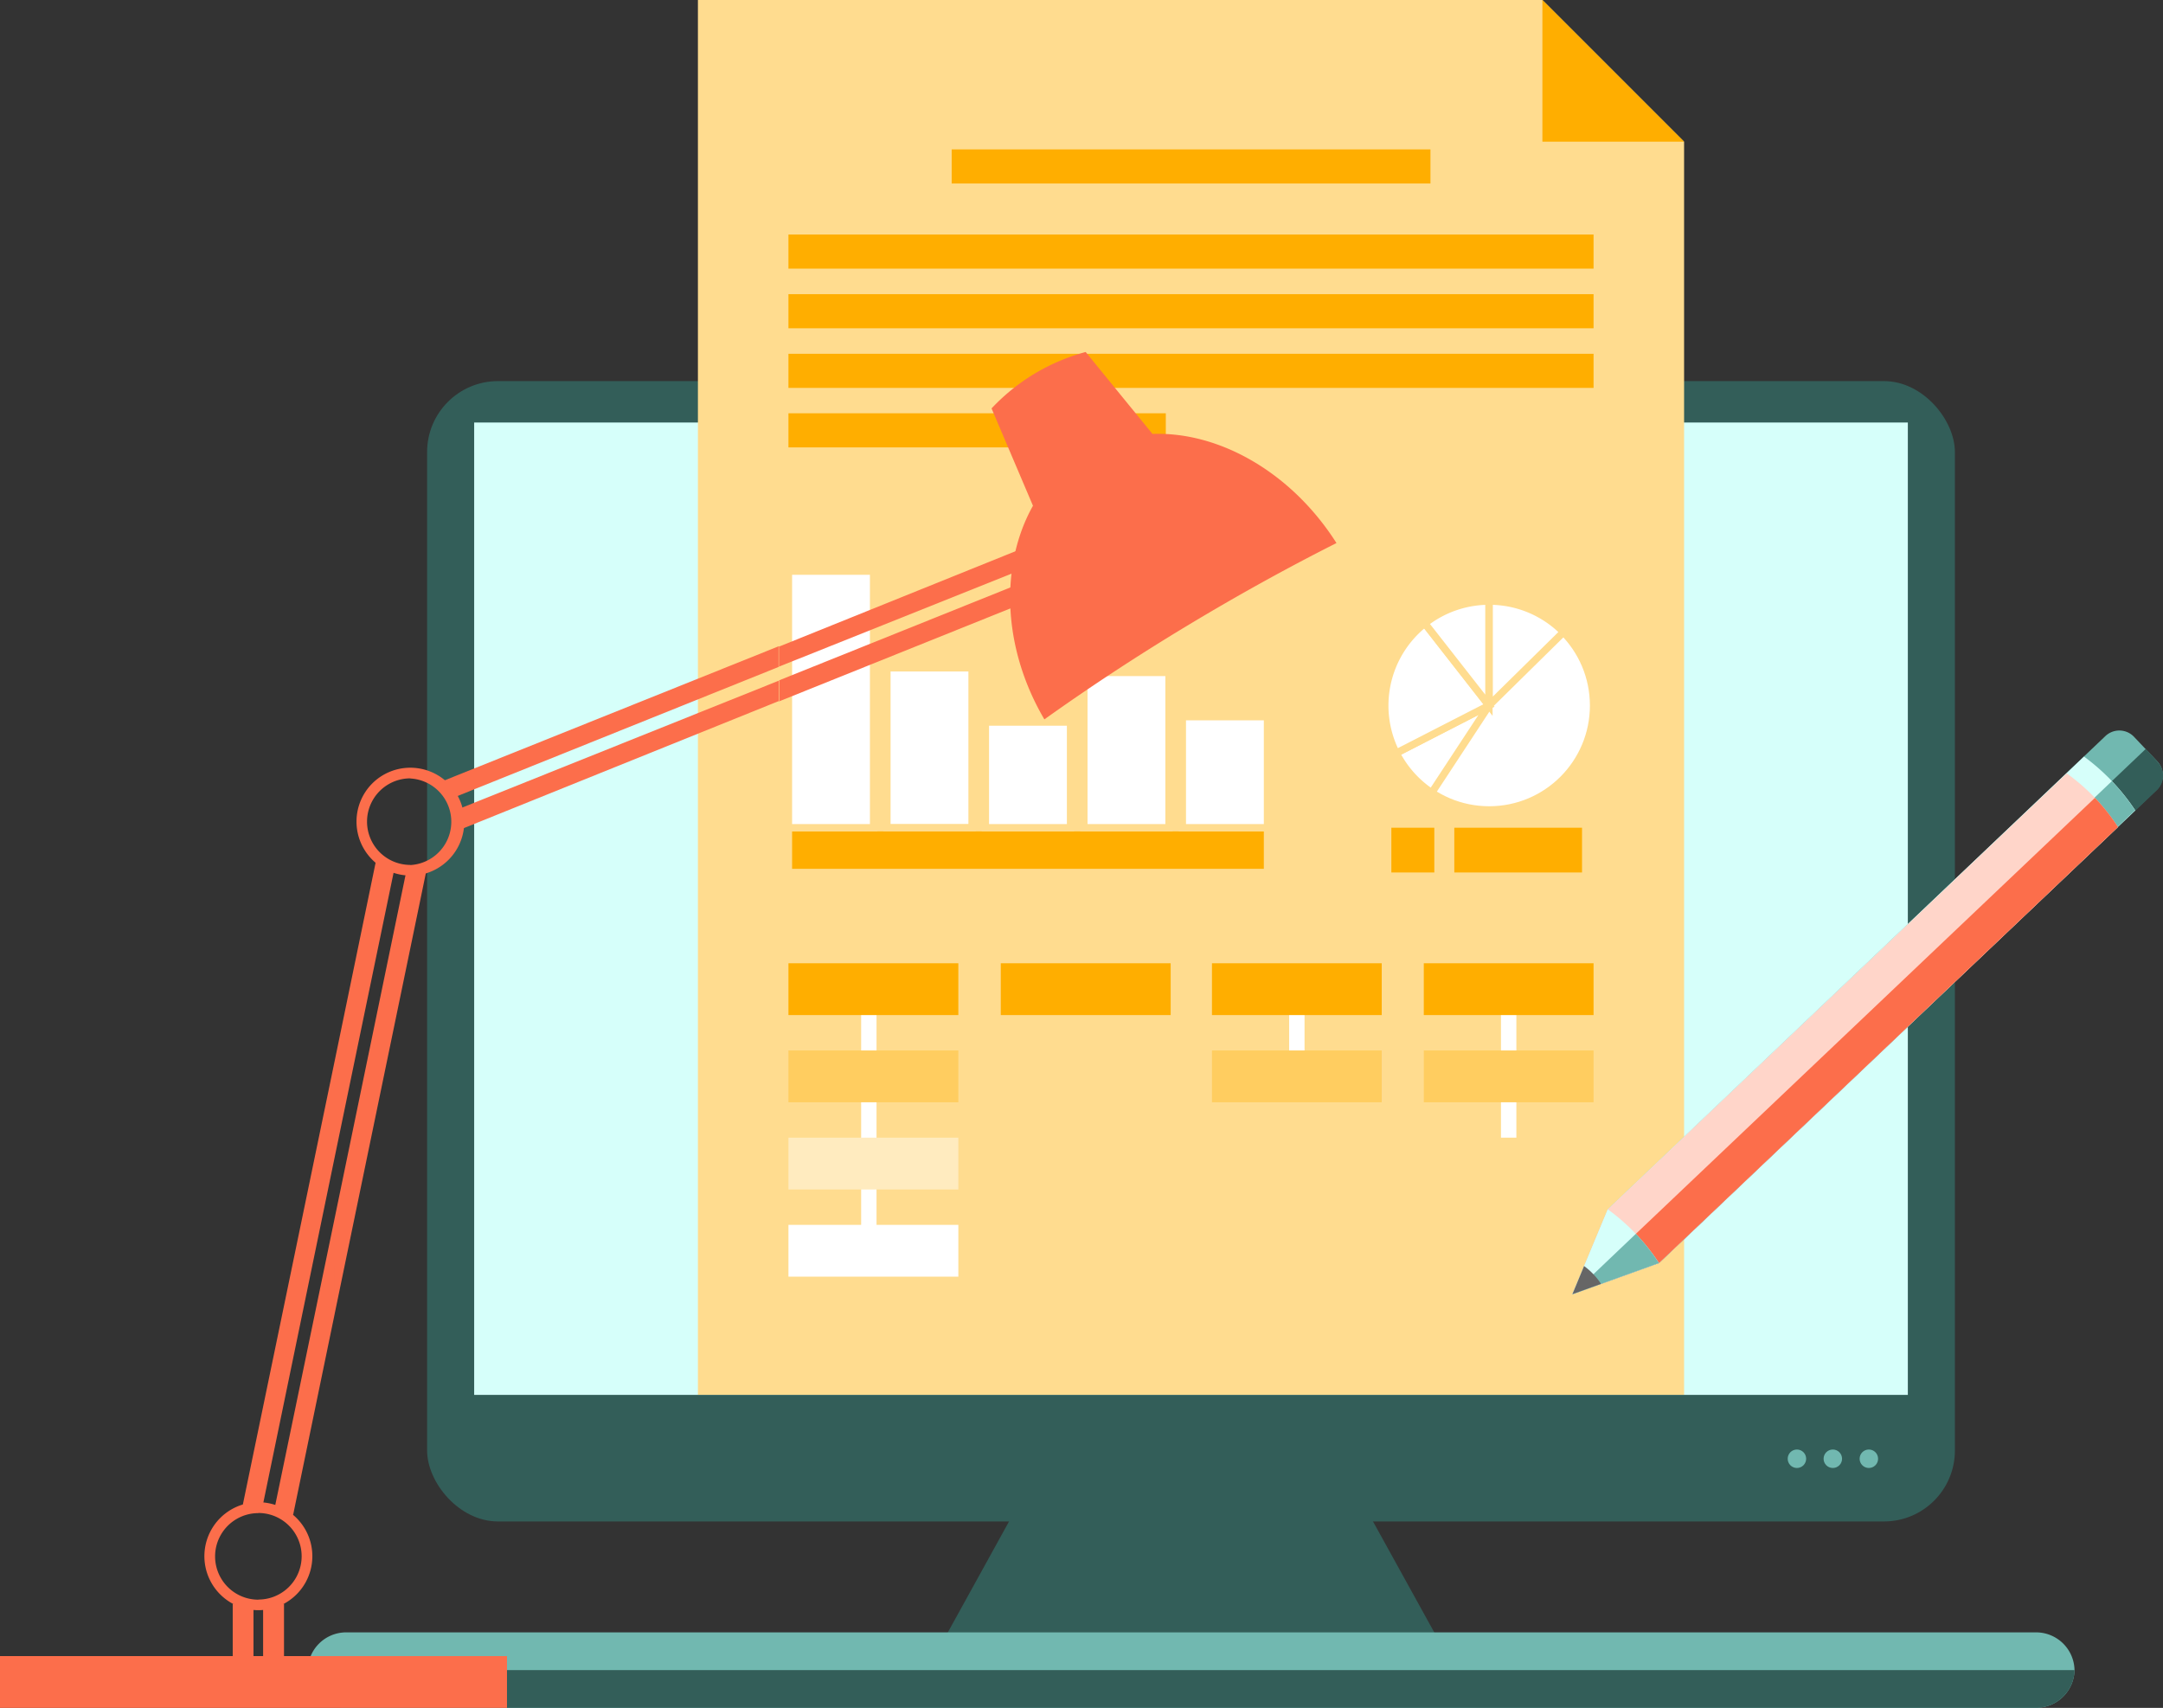 <svg xmlns="http://www.w3.org/2000/svg" width="168.69" height="133.19" viewBox="0 0 168.69 133.19"><rect x="0" y="0" width="168.69" height="133.19" fill="#333333" stroke="none"/><defs><style>.a,.b{fill:#335e59;}.a,.d,.f,.g,.i,.l,.q,.r,.s,.t{fill-rule:evenodd;}.c,.d{fill:#71b8b0;}.e,.q{fill:#d6fffa;}.f,.p{fill:#ffdc8f;}.g{fill:none;stroke:#fff;stroke-width:1.2px;}.g,.h,.i,.j{stroke-miterlimit:22.93;}.h,.i,.o{fill:#fff;}.h,.i,.j{stroke:#ffdc8f;stroke-width:0.57px;}.j,.k,.l{fill:#ffae00;}.m{fill:#ffcd60;}.n{fill:#ffebbf;}.r{fill:#ffd5c9;}.s,.u{fill:#fc6e4b;}.t{fill:#666;}</style></defs><title>office</title><polygon class="a" points="81.42 113.71 104.35 113.71 115.11 133.19 70.67 133.19 81.42 113.71"/><rect class="b" x="33.31" y="29.72" width="119.15" height="88.93" rx="5.53" ry="5.53"/><circle class="c" cx="145.75" cy="113.76" r="0.72"/><circle class="c" cx="142.94" cy="113.76" r="0.72"/><circle class="c" cx="140.14" cy="113.76" r="0.72"/><path class="d" d="M26.92,127.3H158.85a3,3,0,0,1,2.94,2.94h0a3,3,0,0,1-2.94,2.94H26.92A3,3,0,0,1,24,130.24h0A3,3,0,0,1,26.92,127.3Z"/><path class="a" d="M161.79,130.24a3,3,0,0,1-2.94,2.94H26.92A3,3,0,0,1,24,130.24Z"/><rect class="e" x="36.98" y="32.95" width="111.81" height="75.83"/><polygon class="f" points="54.43 0 120.29 0 131.34 11.05 131.34 0 131.34 108.77 54.43 108.77 54.43 0"/><path class="g" d="M117.66,77.15v13.6m-16.52-13.6v6.8m-33.38-6.8V98.47"/><circle class="h" cx="116.14" cy="55.02" r="8.14"/><path class="i" d="M111.66,61.82a8.18,8.18,0,0,1-2.77-3.09L116.14,55Z"/><path class="i" d="M108.89,58.73a8.15,8.15,0,0,1,2.23-10.12l5,6.41Z"/><path class="i" d="M111.12,48.61a8.11,8.11,0,0,1,5-1.73V55Z"/><path class="i" d="M116.14,46.88V55l5.8-5.71A8.12,8.12,0,0,0,116.14,46.88Z"/><rect class="j" x="61.49" y="64.55" width="37.36" height="3.49"/><rect class="h" x="61.49" y="44.54" width="6.64" height="20.01"/><rect class="h" x="69.17" y="52.08" width="6.64" height="12.46"/><rect class="h" x="76.85" y="56.31" width="6.64" height="8.24"/><rect class="h" x="84.53" y="52.44" width="6.64" height="12.11"/><rect class="h" x="92.21" y="55.89" width="6.64" height="8.66"/><rect class="k" x="108.51" y="64.55" width="3.35" height="3.49"/><rect class="k" x="113.42" y="64.55" width="9.96" height="3.49"/><rect class="k" x="74.22" y="11.65" width="37.34" height="2.66"/><rect class="k" x="61.49" y="18.29" width="62.79" height="2.66"/><rect class="k" x="61.49" y="22.94" width="62.79" height="2.66"/><rect class="k" x="61.49" y="27.59" width="62.79" height="2.66"/><rect class="k" x="61.49" y="32.23" width="29.43" height="2.66"/><polygon class="l" points="120.29 11.05 131.34 11.05 120.29 0 120.29 11.05"/><rect class="k" x="61.49" y="75.12" width="13.25" height="4.04"/><rect class="k" x="78.05" y="75.12" width="13.25" height="4.04"/><rect class="k" x="94.52" y="75.12" width="13.24" height="4.04"/><rect class="k" x="111.04" y="75.12" width="13.24" height="4.04"/><rect class="m" x="61.49" y="81.92" width="13.25" height="4.04"/><rect class="n" x="61.49" y="88.72" width="13.25" height="4.04"/><rect class="o" x="61.49" y="95.52" width="13.25" height="4.04"/><rect class="m" x="94.52" y="81.92" width="13.24" height="4.04"/><rect class="m" x="111.04" y="81.92" width="13.24" height="4.04"/><rect class="p" x="111.04" y="88.72" width="13.24" height="4.04"/><path class="d" d="M129.38,98.5l-6.75,2.43,2.76-6.62,38.81-36.91a1.58,1.58,0,0,1,2.23.06l1.81,1.91a1.58,1.58,0,0,1-.06,2.23Z"/><path class="a" d="M129.38,98.5l-6.75,2.43,4.95-4.71L167.35,58.4l.91,1a1.58,1.58,0,0,1-.05,2.23Z"/><path class="q" d="M129.38,98.5l-6.75,2.43,2.76-6.62L162.53,59a16.57,16.57,0,0,1,4,4.2Z"/><path class="d" d="M129.38,98.5l-6.75,2.43,4.95-4.71,37.12-35.3a15.82,15.82,0,0,1,1.81,2.27Z"/><path class="r" d="M129.38,98.5l-6.75,2.43,2.76-6.62,35.79-34a15.56,15.56,0,0,1,4,4.19Z"/><path class="s" d="M129.38,98.5l-6.75,2.43,4.95-4.71,35.8-34a14.94,14.94,0,0,1,1.8,2.28Z"/><path class="q" d="M129.38,98.5l-6.75,2.43,2.76-6.62a16,16,0,0,1,4,4.2Z"/><path class="d" d="M129.38,98.5l-6.75,2.43,4.95-4.71A15.86,15.86,0,0,1,129.38,98.5Z"/><path class="t" d="M124.86,100.12l-2.23.8.91-2.19a5.35,5.35,0,0,1,1.32,1.39Z"/><rect class="u" y="129.15" width="39.54" height="4.04"/><path class="s" d="M20.15,129.15h2v-4.08H20.52v4.08Zm-2,0h1.62v-4.08H18.15Z"/><path class="s" d="M26.1,102.46l7.16-34.6L29.35,67,26.1,82.74v7.51l4.74-22.89.93.19L26.1,95Zm-7.16,14.87,3.92.81,3.24-15.67V95l-4.74,22.89-.93-.19L26.1,90.25V82.74Z"/><path class="s" d="M87,44.15l-1.49-3.71-24.79,10V52L86.11,41.85l.36.88L60.75,53.06V54.7ZM60.75,50.39,34.46,60.94,36,64.65l24.79-10V53.06L35.39,63.24,35,62.35,60.75,52Z"/><path class="s" d="M80.67,29.15a15.74,15.74,0,0,1,4-1.7l5.21,6.39c5.21-.19,10.85,3,14.35,8.51-3.79,1.91-7.7,4.07-11.65,6.45s-7.68,4.84-11.13,7.3C78.12,50.43,78,44,80.56,39.44l-3.23-7.59A15.75,15.75,0,0,1,80.67,29.15Z"/><path class="s" d="M32,59.87a4.21,4.21,0,1,1,0,8.42v-.83a3.38,3.38,0,0,0,0-6.75Zm-3,1.26a4.2,4.2,0,0,1,3-1.26v.83a3.37,3.37,0,0,0,0,6.75v.83a4.21,4.21,0,0,1-3-7.15Z"/><path class="s" d="M20.15,117.15a4.21,4.21,0,1,1,0,8.42h0v-.83h0a3.37,3.37,0,1,0,0-6.75h0v-.83Zm0,8.42a4.21,4.21,0,0,1,0-8.42V118a3.37,3.37,0,1,0,0,6.75Z"/></svg>